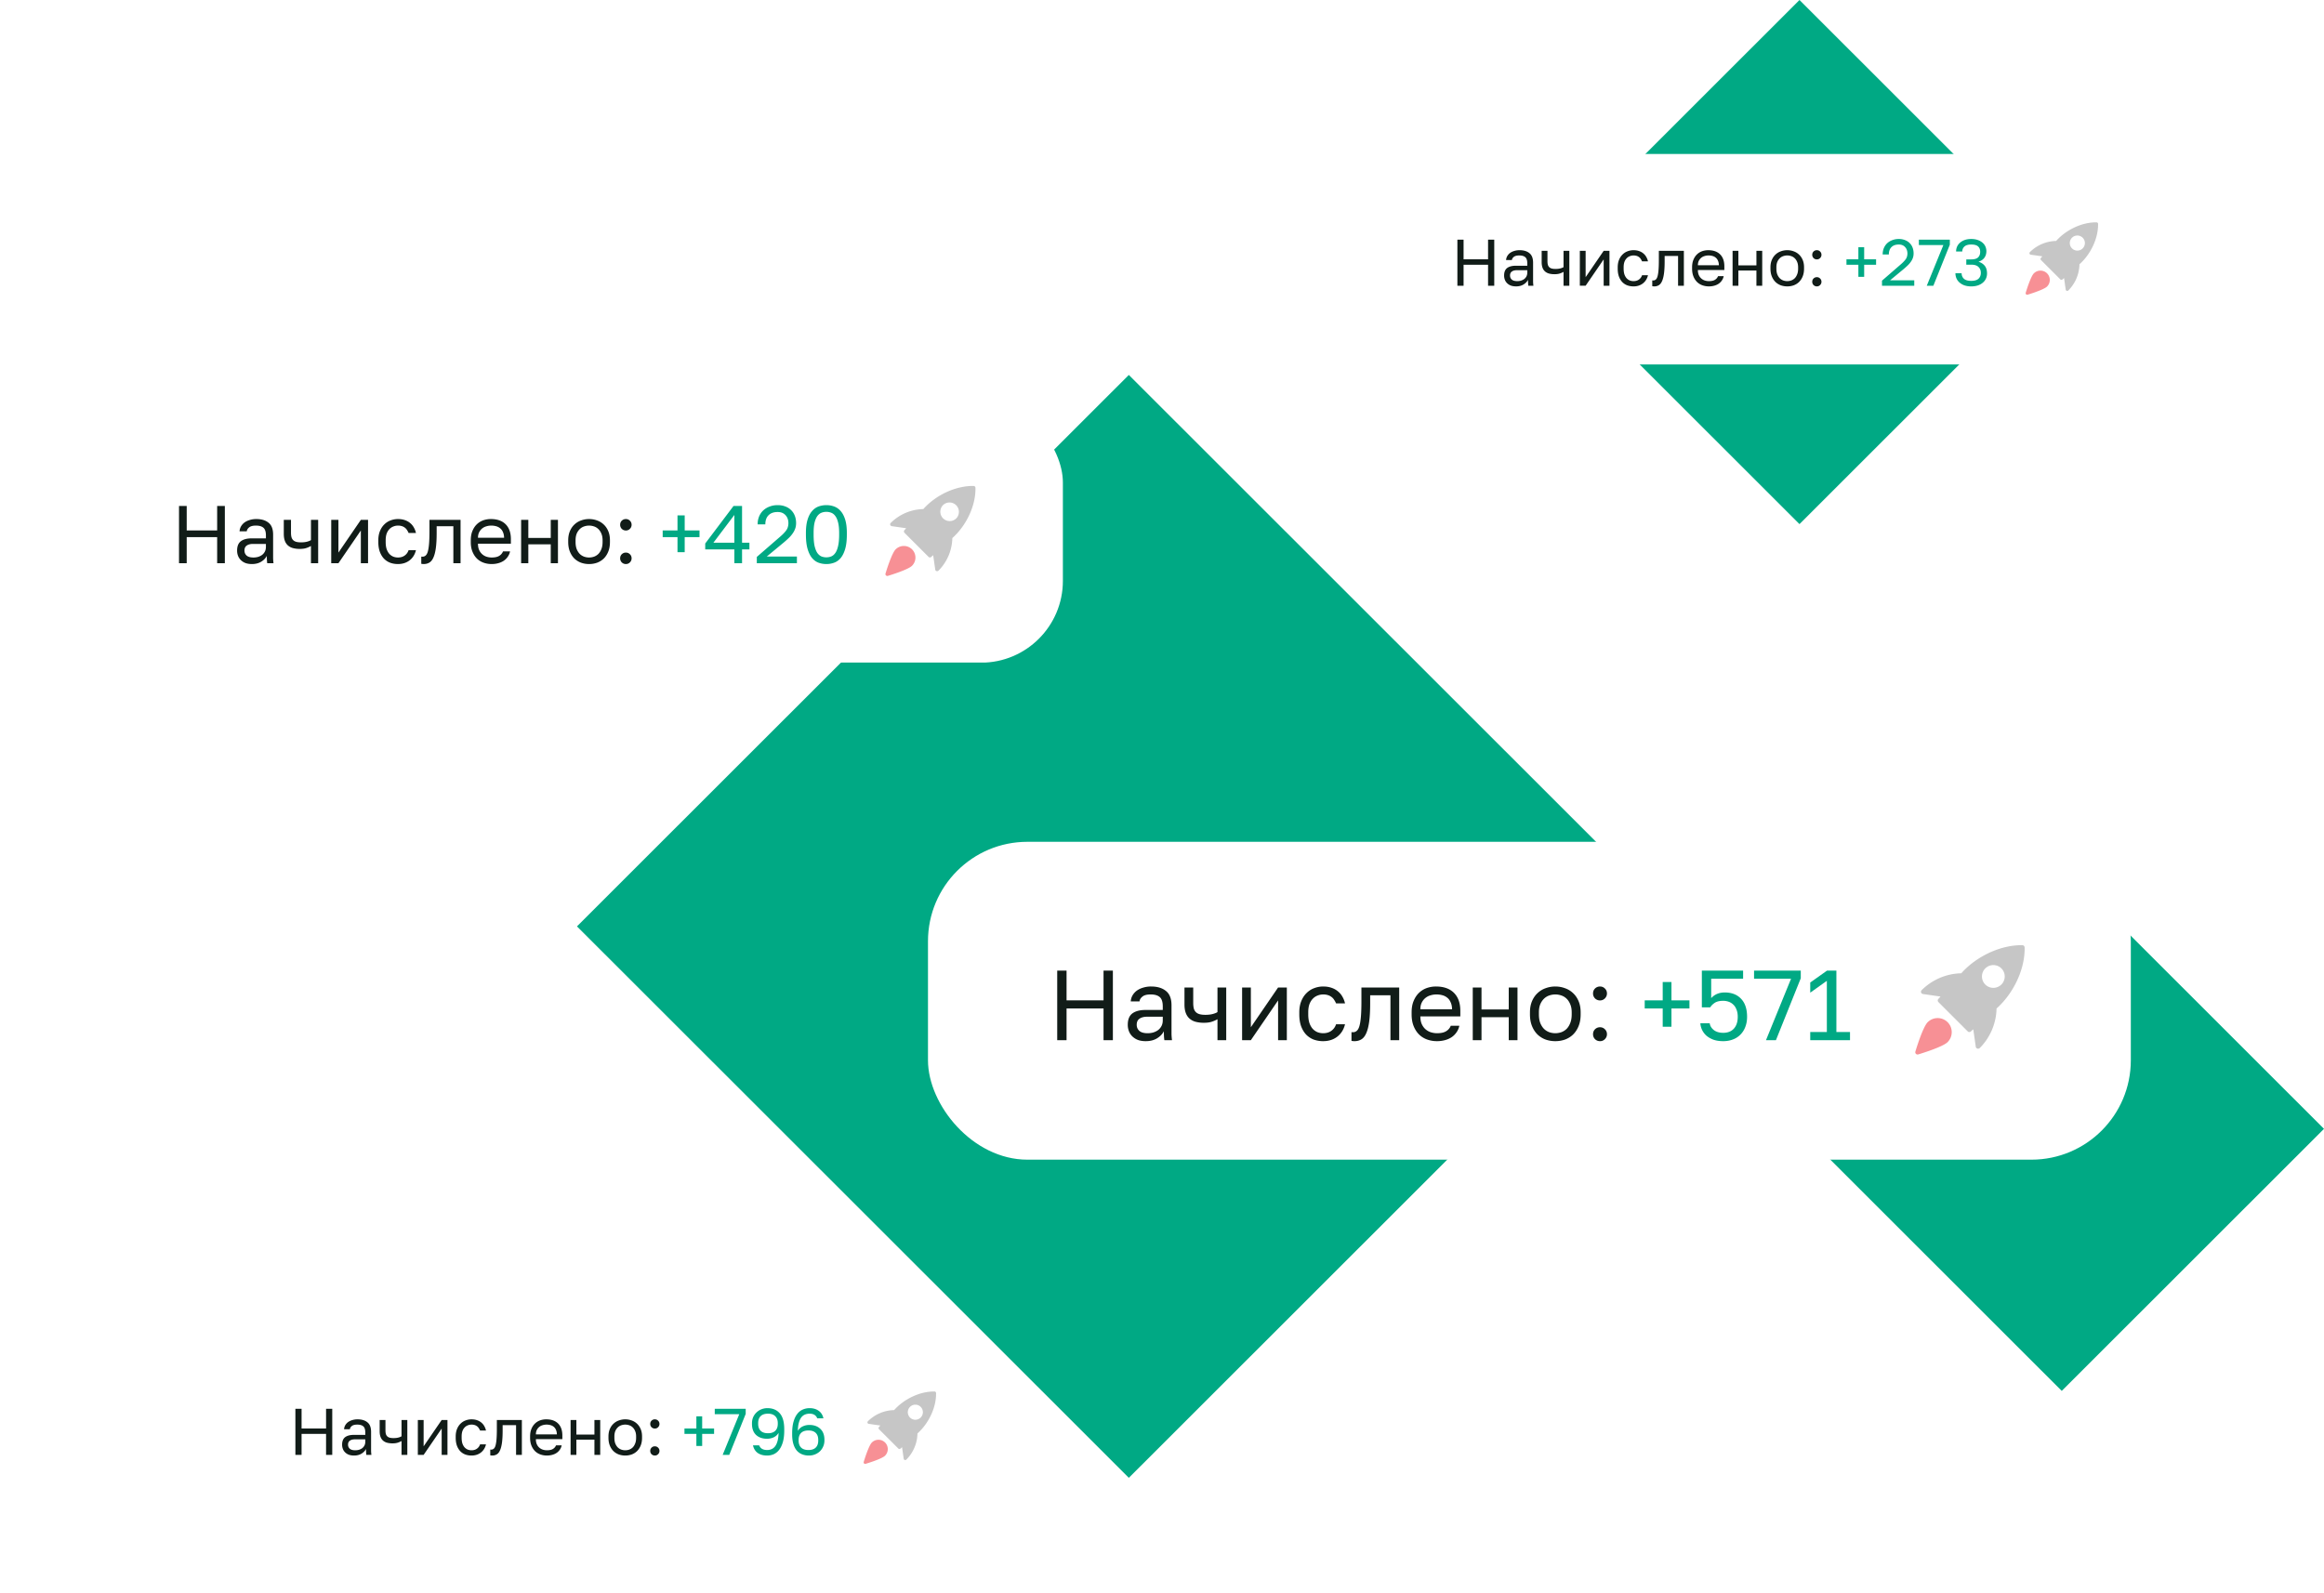 <svg width="576" height="395" viewBox="0 0 576 395" fill="none" xmlns="http://www.w3.org/2000/svg">
  <path fill="#00A984" d="M143 229.65 279.78 92.948 416.56 229.65 279.78 366.352zM446 0l65 64.963-65 64.963-65-64.963zM511 214.877l65 64.963-65 64.963-65-64.963z"/>
  <g clip-path="url(#a)" filter="url(#b)">
    <rect x="18" y="92.948" width="245.434" height="64.908" rx="20.284" fill="#fff"/>
    <path d="M44.37 119.005h1.906v6.065h7.545v-6.065h1.907v14.199h-1.907v-6.471h-7.545v6.471h-1.907v-14.199Zm18.067 14.401c-.595 0-1.122-.081-1.582-.243a3.445 3.445 0 0 1-1.136-.71 2.96 2.96 0 0 1-.71-1.055 3.571 3.571 0 0 1-.243-1.338c0-1.069.31-1.839.933-2.313.636-.473 1.542-.71 2.718-.71h3.489v-.73c0-.919-.21-1.555-.629-1.907-.406-.351-1.02-.527-1.846-.527-.77 0-1.332.149-1.683.446-.352.284-.548.609-.589.974h-1.785a2.79 2.79 0 0 1 .345-1.197c.217-.378.5-.703.852-.973.365-.271.798-.48 1.298-.629a5.379 5.379 0 0 1 1.664-.244c1.27 0 2.278.305 3.022.913.757.595 1.136 1.576 1.136 2.941v5.862c.013.42.047.832.101 1.238H66.23c-.04-.311-.067-.602-.08-.873-.014-.284-.021-.601-.021-.953-.284.568-.744 1.048-1.38 1.44-.635.392-1.406.588-2.312.588Zm.386-1.622c.419 0 .811-.054 1.176-.163.379-.121.71-.29.994-.507.284-.229.507-.507.67-.831.162-.325.243-.703.243-1.136v-.73H62.72c-.662 0-1.183.135-1.562.405-.378.257-.567.67-.567 1.238 0 .5.175.912.527 1.237.365.324.933.487 1.704.487Zm14.248-2.86a5.62 5.62 0 0 1-1.136.507c-.433.149-.98.223-1.643.223a6.464 6.464 0 0 1-1.684-.203 3.086 3.086 0 0 1-1.237-.649 2.807 2.807 0 0 1-.77-1.156c-.177-.473-.265-1.055-.265-1.745v-3.448h1.785v3.144c0 .46.04.845.122 1.156.095.311.244.562.446.751.203.189.46.324.771.406.311.081.69.121 1.136.121.608 0 1.13-.061 1.562-.182.433-.122.737-.25.913-.386v-5.01h1.785v10.751H77.07v-4.28Zm5.024-6.471h1.785v8.114l5.557-8.114h1.785v10.751h-1.785v-8.114l-5.557 8.114h-1.785v-10.751Zm16.538 10.953c-.69 0-1.332-.108-1.927-.324a4.26 4.26 0 0 1-1.541-1.014c-.433-.46-.778-1.035-1.035-1.724-.243-.69-.365-1.495-.365-2.414v-.406c0-.865.135-1.629.406-2.292.27-.663.628-1.21 1.075-1.643a4.27 4.27 0 0 1 1.541-.994 5.077 5.077 0 0 1 1.846-.345c.636 0 1.204.088 1.704.264.514.176.953.419 1.318.73.379.311.683.676.913 1.096.244.419.419.872.528 1.359h-1.826a3.984 3.984 0 0 0-.385-.71 2.005 2.005 0 0 0-.528-.589 2.355 2.355 0 0 0-.73-.385 3.137 3.137 0 0 0-.994-.142c-.392 0-.77.074-1.136.223a2.57 2.57 0 0 0-.973.649c-.284.284-.514.656-.69 1.116-.162.46-.243 1.014-.243 1.663v.406c0 .689.08 1.284.243 1.785.176.487.406.886.69 1.197a2.8 2.8 0 0 0 .973.669 3.25 3.25 0 0 0 1.136.203c.663 0 1.217-.163 1.663-.487.46-.325.785-.771.974-1.339h1.826c-.257 1.068-.785 1.914-1.583 2.536-.797.608-1.758.912-2.88.912Zm6.388 0c-.203 0-.406-.02-.609-.06v-1.785c.068.013.169.02.305.02.297 0 .554-.095.77-.284.23-.189.413-.521.548-.994.135-.473.237-1.116.304-1.927.068-.811.102-1.839.102-3.083v-2.84h7.708v10.751h-1.785v-9.169h-4.138v1.664c0 1.501-.068 2.745-.203 3.732-.135.987-.338 1.778-.609 2.373-.257.582-.588.994-.994 1.237-.405.244-.872.365-1.399.365Zm16.835 0c-.69 0-1.346-.108-1.968-.324a4.539 4.539 0 0 1-1.643-.994c-.473-.46-.852-1.034-1.136-1.724-.284-.69-.426-1.501-.426-2.434v-.406c0-.892.135-1.663.406-2.312.27-.663.629-1.21 1.075-1.643.46-.446.987-.778 1.582-.994a5.66 5.66 0 0 1 1.907-.325c1.582 0 2.806.433 3.671 1.299.866.865 1.298 2.089 1.298 3.671v1.136h-8.154c0 .635.102 1.169.304 1.602a3.002 3.002 0 0 0 1.867 1.643c.405.122.811.183 1.217.183.811 0 1.433-.135 1.866-.406a2.25 2.25 0 0 0 .953-1.116h1.744a3.519 3.519 0 0 1-.588 1.359c-.27.393-.608.724-1.014.994a4.609 4.609 0 0 1-1.359.589c-.5.135-1.034.202-1.602.202Zm-.102-9.533c-.419 0-.825.061-1.217.183-.392.108-.744.29-1.055.547-.297.244-.54.555-.73.933-.189.379-.284.832-.284 1.359h6.471c-.014-.554-.108-1.021-.284-1.399a2.305 2.305 0 0 0-.67-.933 2.6 2.6 0 0 0-1.014-.528 4.414 4.414 0 0 0-1.217-.162Zm7.405-1.42h1.785v4.483h5.558v-4.483h1.785v10.751h-1.785v-4.686h-5.558v4.686h-1.785v-10.751Zm16.843 10.953a5.95 5.95 0 0 1-1.967-.324 4.781 4.781 0 0 1-1.643-1.014c-.474-.46-.852-1.035-1.136-1.724-.284-.69-.426-1.495-.426-2.414v-.406c0-.865.142-1.629.426-2.292.284-.663.662-1.21 1.136-1.643a4.544 4.544 0 0 1 1.643-.994 5.623 5.623 0 0 1 1.967-.345c.69 0 1.346.115 1.968.345a4.561 4.561 0 0 1 1.643.994c.473.433.851.98 1.135 1.643.284.663.426 1.427.426 2.292v.406c0 .919-.142 1.724-.426 2.414-.284.689-.662 1.264-1.135 1.724a4.8 4.8 0 0 1-1.643 1.014 5.956 5.956 0 0 1-1.968.324Zm0-1.622c.406 0 .811-.068 1.217-.203a3.072 3.072 0 0 0 1.075-.669c.311-.311.561-.71.751-1.197.202-.487.304-1.082.304-1.785v-.406c0-.649-.102-1.203-.304-1.663a3.27 3.27 0 0 0-.751-1.136 2.822 2.822 0 0 0-1.075-.649 3.835 3.835 0 0 0-1.217-.203c-.406 0-.811.068-1.217.203a2.822 2.822 0 0 0-1.075.649 3.502 3.502 0 0 0-.771 1.136c-.189.46-.284 1.014-.284 1.663v.406c0 .703.095 1.298.284 1.785.203.487.46.886.771 1.197.311.297.669.52 1.075.669.406.135.811.203 1.217.203Zm9.12 1.622c-.392 0-.73-.135-1.014-.405a1.418 1.418 0 0 1-.406-1.014c0-.406.135-.744.406-1.015.284-.27.622-.405 1.014-.405s.723.135.994.405c.284.271.426.609.426 1.015 0 .392-.142.73-.426 1.014-.271.27-.602.405-.994.405Zm0-8.316c-.392 0-.73-.135-1.014-.406a1.418 1.418 0 0 1-.406-1.014c0-.405.135-.744.406-1.014.284-.27.622-.406 1.014-.406s.723.136.994.406c.284.27.426.609.426 1.014 0 .392-.142.73-.426 1.014a1.351 1.351 0 0 1-.994.406Z" fill="#111C18"/>
    <path d="M167.917 126.733h-3.671v-1.663h3.671v-3.732h1.785v3.732h3.671v1.663h-3.671v3.732h-1.785v-3.732Zm14.093 3.043h-7.221v-1.461l7.018-9.31h2.11v9.107h1.825v1.664h-1.825v3.428h-1.907v-3.428Zm0-1.664v-6.876l-5.192 6.876h5.192Zm5.565 3.53 5.68-4.929c.432-.365.784-.697 1.054-.994.284-.298.507-.575.67-.832.162-.27.27-.534.324-.791a3.24 3.24 0 0 0 .102-.831c0-.798-.237-1.454-.71-1.968-.474-.527-1.123-.791-1.948-.791-.987 0-1.744.27-2.271.811-.528.528-.791 1.278-.791 2.252h-1.907c0-.69.115-1.325.345-1.907a4.403 4.403 0 0 1 1.014-1.521 4.724 4.724 0 0 1 1.582-.974c.609-.243 1.285-.365 2.028-.365.717 0 1.359.115 1.927.345a3.905 3.905 0 0 1 1.441.933c.392.392.689.859.892 1.4.203.54.304 1.135.304 1.785 0 .486-.074.939-.223 1.359a4.814 4.814 0 0 1-.629 1.196 7.058 7.058 0 0 1-.953 1.116c-.365.352-.771.717-1.217 1.095l-4.239 3.509h7.464v1.664h-9.939v-1.562Zm17.243 1.764c-.69 0-1.346-.114-1.968-.344-.608-.23-1.142-.622-1.602-1.177-.46-.568-.825-1.318-1.095-2.251-.271-.947-.406-2.123-.406-3.53v-.405c0-1.312.135-2.407.406-3.286.27-.879.635-1.582 1.095-2.11.46-.541.994-.926 1.602-1.156a5.628 5.628 0 0 1 1.968-.345c.69 0 1.339.115 1.947.345.622.23 1.163.615 1.623 1.156.46.528.825 1.231 1.095 2.11.271.879.406 1.974.406 3.286v.405c0 1.407-.135 2.583-.406 3.53-.27.933-.635 1.683-1.095 2.251-.46.555-1.001.947-1.623 1.177a5.456 5.456 0 0 1-1.947.344Zm0-1.663c.419 0 .818-.074 1.197-.223.392-.162.73-.446 1.014-.852.297-.419.527-.994.689-1.724.176-.73.264-1.677.264-2.84v-.405c0-1.055-.088-1.921-.264-2.597-.162-.676-.392-1.21-.689-1.602-.284-.392-.622-.663-1.014-.811a3.242 3.242 0 0 0-1.197-.224 3.29 3.29 0 0 0-1.217.224c-.379.148-.717.419-1.014.811-.284.392-.514.926-.69 1.602-.162.676-.243 1.542-.243 2.597v.405c0 1.163.081 2.11.243 2.84.176.73.406 1.305.69 1.724.297.406.635.69 1.014.852a3.29 3.29 0 0 0 1.217.223Z" fill="#00A984"/>
    <g opacity=".5" clip-path="url(#c)">
      <path d="M241.308 114.05c-4.355-.079-9.322 2.198-12.467 5.73a11.8 11.8 0 0 0-8.084 3.443.466.466 0 0 0 .26.791l3.583.513-.442.495a.465.465 0 0 0 .018.639l5.975 5.975a.468.468 0 0 0 .639.018l.496-.443.513 3.583c.025.175.162.303.329.359a.425.425 0 0 0 .133.021.526.526 0 0 0 .36-.15 11.77 11.77 0 0 0 3.412-8.055c3.536-3.15 5.831-8.116 5.73-12.466a.466.466 0 0 0-.455-.453Zm-4.284 8.024a2.313 2.313 0 0 1-1.643.68 2.317 2.317 0 0 1-1.644-.68 2.33 2.33 0 0 1 0-3.287 2.325 2.325 0 0 1 3.287 3.287Z" fill="#8D8D8D"/>
      <path d="M221.987 129.764c-.995.995-2.361 5.489-2.513 5.997a.464.464 0 0 0 .579.579c.508-.152 5.002-1.518 5.997-2.512a2.878 2.878 0 0 0 0-4.064 2.877 2.877 0 0 0-4.063 0Z" fill="#F0212B"/>
    </g>
  </g>
  <g clip-path="url(#d)" filter="url(#e)">
    <rect x="230" y="200.885" width="298.121" height="78.797" rx="24.638" fill="#fff"/>
    <path d="M262.03 232.813h2.316v7.367h9.165v-7.367h2.316v17.247h-2.316v-7.86h-9.165v7.86h-2.316v-17.247Zm21.947 17.493c-.723 0-1.364-.098-1.922-.295a4.193 4.193 0 0 1-1.38-.863 3.592 3.592 0 0 1-.862-1.281 4.344 4.344 0 0 1-.296-1.626c0-1.298.378-2.234 1.133-2.809.772-.575 1.873-.862 3.302-.862h4.238v-.887c0-1.117-.255-1.889-.764-2.316-.493-.427-1.24-.641-2.242-.641-.936 0-1.618.181-2.045.542-.427.345-.665.739-.715 1.183h-2.168c.033-.526.173-1.01.419-1.454.263-.46.608-.854 1.035-1.182a5.022 5.022 0 0 1 1.577-.764 6.522 6.522 0 0 1 2.02-.296c1.544 0 2.768.37 3.671 1.109.92.723 1.38 1.914 1.38 3.572v7.121c.016.509.057 1.01.123 1.503h-1.897a13.823 13.823 0 0 1-.099-1.06 25.203 25.203 0 0 1-.024-1.158c-.345.69-.904 1.273-1.676 1.75-.772.476-1.708.714-2.808.714Zm.468-1.971c.509 0 .985-.066 1.429-.197.46-.148.862-.353 1.207-.616.345-.279.616-.616.813-1.01.197-.394.296-.854.296-1.38v-.887h-3.869c-.804 0-1.437.164-1.897.493-.46.312-.69.813-.69 1.503 0 .608.214 1.109.641 1.503.444.394 1.133.591 2.07.591Zm17.306-3.474c-.378.23-.838.435-1.38.616-.525.181-1.19.271-1.995.271a7.852 7.852 0 0 1-2.045-.246 3.748 3.748 0 0 1-1.503-.789c-.411-.361-.723-.829-.936-1.404-.214-.575-.321-1.281-.321-2.119v-4.188h2.168v3.819c0 .558.05 1.026.148 1.404.115.378.296.682.542.912.247.229.559.394.937.492.377.099.837.148 1.379.148.739 0 1.372-.074 1.897-.222.526-.147.896-.304 1.109-.468v-6.085h2.168v13.058h-2.168v-5.199Zm6.103-7.859h2.168v9.855l6.751-9.855h2.168v13.058h-2.168v-9.855l-6.751 9.855h-2.168v-13.058Zm20.088 13.304a6.794 6.794 0 0 1-2.34-.394 5.17 5.17 0 0 1-1.873-1.232c-.525-.558-.944-1.256-1.256-2.094-.296-.838-.444-1.815-.444-2.932v-.493c0-1.051.165-1.979.493-2.784.329-.805.764-1.47 1.306-1.996a5.175 5.175 0 0 1 1.872-1.207 6.175 6.175 0 0 1 2.242-.419c.772 0 1.462.107 2.07.321a4.882 4.882 0 0 1 1.602.886c.459.378.829.822 1.108 1.331a5.75 5.75 0 0 1 .641 1.651h-2.218a4.784 4.784 0 0 0-.468-.863 2.41 2.41 0 0 0-.64-.714 2.854 2.854 0 0 0-.887-.468 3.825 3.825 0 0 0-1.208-.173c-.476 0-.936.091-1.379.271a3.12 3.12 0 0 0-1.183.789c-.345.345-.624.796-.838 1.355-.197.558-.295 1.232-.295 2.02v.493c0 .838.098 1.56.295 2.168.214.591.493 1.076.838 1.454.345.361.739.632 1.183.813.443.164.903.246 1.379.246.805 0 1.479-.197 2.021-.591.558-.394.952-.936 1.182-1.626h2.218c-.312 1.297-.953 2.324-1.922 3.079-.969.74-2.135 1.109-3.499 1.109Zm7.76 0c-.247 0-.493-.024-.74-.074v-2.168c.083.017.206.025.37.025.361 0 .673-.115.936-.345.279-.23.501-.633.665-1.207.165-.575.288-1.356.37-2.341.082-.986.123-2.234.123-3.745v-3.449h9.363v13.058h-2.168v-11.137h-5.027v2.021c0 1.823-.082 3.334-.246 4.533-.164 1.199-.411 2.16-.739 2.883-.312.706-.715 1.207-1.207 1.503-.493.295-1.06.443-1.7.443Zm20.448 0a7.223 7.223 0 0 1-2.39-.394 5.523 5.523 0 0 1-1.995-1.207c-.575-.559-1.035-1.257-1.38-2.095-.345-.837-.517-1.823-.517-2.956v-.493c0-1.084.164-2.02.492-2.809.329-.804.764-1.47 1.306-1.995a5.37 5.37 0 0 1 1.922-1.208 6.88 6.88 0 0 1 2.316-.394c1.922 0 3.408.526 4.459 1.577 1.052 1.051 1.577 2.538 1.577 4.46v1.379h-9.904c0 .772.123 1.421.369 1.947.247.525.567.952.961 1.281.394.328.83.567 1.306.714.493.148.985.222 1.478.222.986 0 1.741-.164 2.267-.493.542-.328.928-.78 1.158-1.355h2.119a4.29 4.29 0 0 1-.715 1.651 4.524 4.524 0 0 1-1.232 1.207 5.569 5.569 0 0 1-1.65.715 7.45 7.45 0 0 1-1.947.246Zm-.123-11.58a4.95 4.95 0 0 0-1.478.222 3.398 3.398 0 0 0-1.281.665 3.406 3.406 0 0 0-.887 1.134c-.23.46-.345 1.01-.345 1.65h7.859c-.016-.673-.131-1.24-.345-1.7-.197-.476-.468-.854-.813-1.133a3.152 3.152 0 0 0-1.232-.641 5.371 5.371 0 0 0-1.478-.197Zm8.995-1.724h2.168v5.445h6.751v-5.445h2.168v13.058h-2.168v-5.692h-6.751v5.692h-2.168v-13.058Zm20.458 13.304a7.223 7.223 0 0 1-2.39-.394 5.816 5.816 0 0 1-1.995-1.232c-.575-.558-1.035-1.256-1.38-2.094-.345-.838-.518-1.815-.518-2.932v-.493c0-1.051.173-1.979.518-2.784.345-.805.805-1.47 1.38-1.996a5.523 5.523 0 0 1 1.995-1.207 6.85 6.85 0 0 1 2.39-.419c.838 0 1.635.14 2.39.419a5.518 5.518 0 0 1 1.996 1.207c.575.526 1.035 1.191 1.38 1.996.344.805.517 1.733.517 2.784v.493c0 1.117-.173 2.094-.517 2.932-.345.838-.805 1.536-1.38 2.094a5.811 5.811 0 0 1-1.996 1.232 7.214 7.214 0 0 1-2.39.394Zm0-1.971a4.65 4.65 0 0 0 1.478-.246 3.724 3.724 0 0 0 1.306-.813c.378-.378.682-.863.912-1.454.246-.591.369-1.314.369-2.168v-.493c0-.788-.123-1.462-.369-2.02-.23-.559-.534-1.019-.912-1.38a3.435 3.435 0 0 0-1.306-.788 4.624 4.624 0 0 0-1.478-.247c-.493 0-.985.082-1.478.247a3.443 3.443 0 0 0-1.306.788c-.378.361-.69.821-.936 1.38-.23.558-.345 1.232-.345 2.02v.493c0 .854.115 1.577.345 2.168.246.591.558 1.076.936 1.454.378.361.813.632 1.306.813.493.164.985.246 1.478.246Zm11.078 1.971c-.477 0-.887-.164-1.232-.493a1.722 1.722 0 0 1-.493-1.231c0-.493.164-.904.493-1.232a1.722 1.722 0 0 1 1.232-.493c.476 0 .878.164 1.207.493.345.328.517.739.517 1.232 0 .476-.172.886-.517 1.231a1.64 1.64 0 0 1-1.207.493Zm0-10.101c-.477 0-.887-.165-1.232-.493a1.724 1.724 0 0 1-.493-1.232c0-.493.164-.904.493-1.232a1.722 1.722 0 0 1 1.232-.493c.476 0 .878.164 1.207.493.345.328.517.739.517 1.232 0 .476-.172.887-.517 1.232a1.645 1.645 0 0 1-1.207.493Z" fill="#111C18"/>
    <path d="M412.1 242.2h-4.46v-2.02h4.46v-4.533h2.168v4.533h4.459v2.02h-4.459v4.534H412.1V242.2Zm14.999 8.106c-.936 0-1.749-.123-2.439-.369-.69-.263-1.273-.6-1.749-1.011a4.628 4.628 0 0 1-1.06-1.429 4.395 4.395 0 0 1-.418-1.626h2.316c.082.624.41 1.175.985 1.651.591.476 1.38.715 2.365.715 1.117 0 1.996-.345 2.637-1.035.64-.707.961-1.684.961-2.932 0-.706-.107-1.314-.321-1.823-.197-.51-.468-.92-.813-1.232a3.098 3.098 0 0 0-1.133-.69 4.037 4.037 0 0 0-1.331-.222c-.887 0-1.585.164-2.094.493-.493.328-.87.706-1.133 1.133h-2.07v-9.116h10.225v2.02h-7.909v4.805c.854-.936 1.971-1.404 3.351-1.404 1.708 0 3.055.517 4.041 1.552 1.002 1.035 1.503 2.529 1.503 4.484 0 .92-.148 1.757-.444 2.513a5.294 5.294 0 0 1-1.207 1.897 5.042 5.042 0 0 1-1.873 1.207c-.722.28-1.519.419-2.39.419Zm16.805-15.473h-9.165v-2.02h11.58v1.897l-6.159 15.35h-2.464l6.208-15.227Zm4.762 13.206h4.115v-12.688l-4.115 2.932v-2.513l4.164-2.957h2.316v15.226h3.376v2.021h-9.856v-2.021Z" fill="#00A984"/>
    <g opacity=".5" clip-path="url(#f)">
      <path d="M501.246 226.517c-5.29-.095-11.324 2.67-15.143 6.96a14.33 14.33 0 0 0-9.82 4.182.568.568 0 0 0-.14.578.567.567 0 0 0 .456.383l4.353.623-.538.602c-.2.224-.19.564.023.776l7.257 7.257a.562.562 0 0 0 .776.022l.602-.538.623 4.353c.031.212.198.368.4.435a.518.518 0 0 0 .162.025c.16 0 .324-.07.437-.182 2.58-2.58 4.076-6.134 4.145-9.783 4.295-3.827 7.083-9.859 6.96-15.142a.567.567 0 0 0-.553-.551Zm-5.203 9.747c-.55.55-1.273.826-1.997.826a2.815 2.815 0 0 1-1.996-.826 2.828 2.828 0 0 1 0-3.993 2.826 2.826 0 0 1 3.993 0 2.826 2.826 0 0 1 0 3.993Z" fill="#8D8D8D"/>
      <path d="M477.777 245.604c-1.208 1.209-2.867 6.667-3.053 7.285a.567.567 0 0 0 .704.704c.618-.186 6.076-1.844 7.285-3.053a3.496 3.496 0 0 0 0-4.936 3.497 3.497 0 0 0-4.936 0Z" fill="#F0212B"/>
    </g>
  </g>
  <g clip-path="url(#g)" filter="url(#h)">
    <rect x="340" y="33" width="197.433" height="52.184" rx="16.317" fill="#fff"/>
    <path d="M361.212 54.246h1.534v4.878h6.069v-4.878h1.534v11.422h-1.534v-5.206h-6.069v5.206h-1.534V54.246Zm14.534 11.585c-.478 0-.903-.066-1.272-.196a2.774 2.774 0 0 1-.914-.571 2.382 2.382 0 0 1-.571-.849 2.866 2.866 0 0 1-.196-1.077c0-.859.25-1.479.75-1.86.512-.38 1.241-.57 2.187-.57h2.806v-.588c0-.74-.168-1.251-.505-1.534-.327-.283-.822-.424-1.485-.424-.62 0-1.072.12-1.355.359-.282.228-.44.49-.473.783h-1.436c.022-.348.115-.67.278-.963.174-.304.402-.565.685-.783a3.342 3.342 0 0 1 1.044-.506c.403-.13.849-.196 1.338-.196 1.023 0 1.833.245 2.432.735.609.478.913 1.267.913 2.366v4.715c.011.337.038.67.082.996h-1.257a9.24 9.24 0 0 1-.065-.702 16.126 16.126 0 0 1-.016-.767c-.229.457-.598.843-1.11 1.159-.511.315-1.131.473-1.86.473Zm.31-1.306c.337 0 .653-.043.947-.13.304-.098.571-.234.799-.408.229-.185.408-.408.539-.67.13-.26.195-.565.195-.913v-.587h-2.561c-.533 0-.952.108-1.257.326-.304.207-.457.538-.457.995 0 .403.142.735.425.996.293.26.75.391 1.37.391Zm11.462-2.3a4.521 4.521 0 0 1-.914.408c-.348.12-.789.179-1.322.179-.5 0-.952-.054-1.354-.163a2.487 2.487 0 0 1-.995-.522 2.255 2.255 0 0 1-.62-.93c-.142-.381-.213-.849-.213-1.404V57.02h1.436v2.529c0 .37.033.68.098.93.076.25.196.451.359.604.163.152.37.26.62.326.25.065.555.098.914.098.49 0 .908-.05 1.256-.147.348-.098.593-.201.735-.31v-4.03h1.436v8.648h-1.436v-3.443Zm4.041-5.205h1.436v6.526l4.471-6.526h1.436v8.648h-1.436V59.14l-4.471 6.527h-1.436V57.02Zm13.304 8.81a4.503 4.503 0 0 1-1.55-.26 3.418 3.418 0 0 1-1.24-.816 4.054 4.054 0 0 1-.832-1.387c-.196-.555-.294-1.202-.294-1.942V61.1c0-.696.109-1.311.326-1.844a3.83 3.83 0 0 1 .865-1.322 3.422 3.422 0 0 1 1.24-.8 4.09 4.09 0 0 1 1.485-.277c.511 0 .968.071 1.371.212.413.142.767.338 1.06.588.305.25.55.544.735.881.195.337.337.702.424 1.093h-1.469a3.163 3.163 0 0 0-.31-.57 1.603 1.603 0 0 0-.424-.474 1.882 1.882 0 0 0-.587-.31 2.533 2.533 0 0 0-.8-.114c-.315 0-.62.06-.914.18a2.076 2.076 0 0 0-.783.521 2.536 2.536 0 0 0-.555.898c-.13.37-.195.816-.195 1.338v.326c0 .555.065 1.034.195 1.436.142.392.327.713.555.963.229.239.49.419.783.538.294.109.599.163.914.163.533 0 .979-.13 1.338-.391.37-.261.631-.62.783-1.077h1.469c-.207.86-.631 1.539-1.273 2.04-.642.489-1.414.734-2.317.734Zm5.139 0a2.49 2.49 0 0 1-.49-.048v-1.436c.054.01.136.016.245.016a.91.91 0 0 0 .62-.228c.185-.153.332-.42.44-.8.109-.38.191-.897.245-1.55.055-.653.082-1.48.082-2.48V57.02h6.2v8.648h-1.436v-7.376h-3.328v1.338c0 1.208-.055 2.209-.164 3.003-.108.794-.271 1.43-.489 1.909-.207.467-.473.8-.8.995a2.142 2.142 0 0 1-1.125.294Zm13.542 0a4.788 4.788 0 0 1-1.583-.26 3.65 3.65 0 0 1-1.321-.8 4.047 4.047 0 0 1-.914-1.387c-.229-.555-.343-1.207-.343-1.958V61.1c0-.718.109-1.338.326-1.86.218-.533.506-.974.865-1.322a3.55 3.55 0 0 1 1.273-.8 4.542 4.542 0 0 1 1.534-.26c1.272 0 2.257.348 2.953 1.044.696.696 1.044 1.68 1.044 2.953v.914h-6.559c0 .511.082.94.245 1.289a2.42 2.42 0 0 0 1.501 1.322c.326.097.653.146.979.146.653 0 1.153-.109 1.501-.326.359-.218.615-.517.767-.898h1.403a2.841 2.841 0 0 1-.473 1.094c-.218.315-.49.582-.816.8-.315.206-.68.364-1.093.473a4.924 4.924 0 0 1-1.289.163Zm-.082-7.668c-.337 0-.663.049-.979.147a2.26 2.26 0 0 0-1.436 1.19c-.152.305-.228.67-.228 1.094h5.205c-.011-.446-.087-.821-.228-1.126a1.854 1.854 0 0 0-.539-.75 2.08 2.08 0 0 0-.816-.425 3.548 3.548 0 0 0-.979-.13Zm5.957-1.142h1.436v3.606h4.471V57.02h1.436v8.648h-1.436v-3.77h-4.471v3.77h-1.436V57.02Zm13.549 8.81a4.788 4.788 0 0 1-1.583-.26 3.845 3.845 0 0 1-1.321-.816 4.045 4.045 0 0 1-.914-1.387c-.229-.555-.343-1.202-.343-1.942V61.1c0-.696.114-1.311.343-1.844.228-.533.533-.974.914-1.322.38-.359.821-.625 1.321-.8a4.533 4.533 0 0 1 1.583-.277c.555 0 1.082.093 1.583.278.5.174.941.44 1.321.8.381.347.686.788.914 1.321.228.533.343 1.148.343 1.844v.326c0 .74-.115 1.387-.343 1.942a4.045 4.045 0 0 1-.914 1.387c-.38.359-.821.63-1.321.816a4.788 4.788 0 0 1-1.583.26Zm0-1.305c.326 0 .653-.054.979-.163.326-.12.615-.299.865-.538.25-.25.451-.571.603-.963.164-.392.245-.87.245-1.436V61.1c0-.522-.081-.968-.245-1.338a2.624 2.624 0 0 0-.603-.914 2.28 2.28 0 0 0-.865-.522 3.08 3.08 0 0 0-.979-.163 3.08 3.08 0 0 0-.979.163 2.28 2.28 0 0 0-.865.522 2.82 2.82 0 0 0-.62.914c-.152.37-.228.816-.228 1.338v.326c0 .566.076 1.044.228 1.436.163.392.37.713.62.963.25.239.539.419.865.538.326.109.653.163.979.163Zm7.336 1.306c-.315 0-.587-.11-.816-.327a1.144 1.144 0 0 1-.326-.816c0-.326.109-.598.326-.815.229-.218.501-.327.816-.327.316 0 .582.11.8.327.228.217.342.49.342.816 0 .315-.114.587-.342.815a1.088 1.088 0 0 1-.8.327Zm0-6.69c-.315 0-.587-.109-.816-.327a1.144 1.144 0 0 1-.326-.815c0-.327.109-.599.326-.816.229-.218.501-.327.816-.327.316 0 .582.11.8.327.228.217.342.49.342.816 0 .315-.114.587-.342.815a1.088 1.088 0 0 1-.8.327Z" fill="#111C18"/>
    <path d="M460.597 60.462h-2.954v-1.338h2.954v-3.002h1.436v3.002h2.953v1.338h-2.953v3.003h-1.436v-3.003Zm5.854 3.95 4.569-3.966c.348-.294.631-.56.849-.8.228-.239.407-.462.538-.668a2.05 2.05 0 0 0 .261-.637c.054-.206.082-.43.082-.669 0-.642-.191-1.17-.571-1.582-.381-.425-.903-.637-1.567-.637-.794 0-1.403.218-1.827.653-.425.424-.637 1.028-.637 1.811h-1.533c0-.555.092-1.066.277-1.534.196-.478.468-.886.816-1.224a3.796 3.796 0 0 1 1.272-.783 4.362 4.362 0 0 1 1.632-.293 4.1 4.1 0 0 1 1.55.277c.457.174.843.424 1.159.75.315.316.555.691.718 1.126.163.436.244.914.244 1.436 0 .392-.059.756-.179 1.094-.12.337-.288.658-.506.962a5.707 5.707 0 0 1-.767.898c-.293.282-.62.576-.979.88l-3.41 2.823h6.005v1.339h-7.996V64.41Zm15.209-8.828h-6.07v-1.338h7.669v1.256l-4.079 10.166h-1.632l4.112-10.084Zm6.906 10.247a5.25 5.25 0 0 1-1.664-.245 3.842 3.842 0 0 1-1.224-.702 2.934 2.934 0 0 1-.767-1.028 3.213 3.213 0 0 1-.261-1.289h1.534c0 .555.191 1.012.571 1.37.381.349.985.523 1.811.523.827 0 1.431-.18 1.812-.538.38-.37.571-.849.571-1.436 0-.61-.196-1.099-.588-1.469-.38-.38-.979-.57-1.795-.57h-1.223V59.14h1.223c.784 0 1.349-.163 1.697-.49.348-.337.522-.8.522-1.387 0-.565-.168-1.006-.505-1.321-.338-.327-.909-.49-1.714-.49-.772 0-1.338.169-1.697.506a1.608 1.608 0 0 0-.522 1.224h-1.533c0-.425.081-.827.244-1.208.174-.38.419-.707.735-.979a3.635 3.635 0 0 1 1.174-.669c.468-.163 1.001-.244 1.599-.244.599 0 1.132.081 1.599.244.468.163.86.381 1.175.653.327.272.571.593.735.963.163.37.244.756.244 1.158 0 .653-.174 1.208-.522 1.665-.337.446-.816.76-1.436.946.653.206 1.17.544 1.55 1.011.381.468.571 1.11.571 1.926 0 .435-.087.848-.261 1.24-.174.38-.429.718-.767 1.012a3.777 3.777 0 0 1-1.223.685 5.256 5.256 0 0 1-1.665.245Z" fill="#00A984"/>
    <g opacity=".5" clip-path="url(#i)">
      <path d="M519.635 49.957c-3.504-.063-7.499 1.769-10.029 4.61a9.49 9.49 0 0 0-6.503 2.769.375.375 0 0 0 .209.636l2.883.413-.356.399a.373.373 0 0 0 .015.514l4.806 4.806a.373.373 0 0 0 .514.014l.398-.356.413 2.882c.02.141.131.244.265.29.034.01.07.016.107.016a.42.42 0 0 0 .289-.12 9.472 9.472 0 0 0 2.746-6.48c2.844-2.535 4.69-6.529 4.609-10.028a.375.375 0 0 0-.366-.365Zm-3.446 6.455a1.864 1.864 0 0 1-1.322.547c-.48 0-.958-.182-1.322-.547a1.872 1.872 0 0 1 0-2.644 1.871 1.871 0 0 1 2.644 0c.729.73.729 1.916 0 2.644Z" fill="#8D8D8D"/>
      <path d="M504.092 62.598c-.8.8-1.899 4.415-2.022 4.824a.376.376 0 0 0 .466.466c.409-.122 4.025-1.221 4.825-2.021a2.314 2.314 0 0 0 0-3.269 2.315 2.315 0 0 0-3.269 0Z" fill="#F0212B"/>
    </g>
  </g>
  <g clip-path="url(#j)" filter="url(#k)">
    <rect x="52" y="322.816" width="197.433" height="52.184" rx="16.317" fill="#fff"/>
    <path d="M73.212 344.079h1.534v4.879h6.07v-4.879h1.533v11.422h-1.534v-5.205h-6.07v5.205h-1.533v-11.422Zm14.534 11.585c-.478 0-.903-.065-1.272-.196a2.757 2.757 0 0 1-.914-.571 2.384 2.384 0 0 1-.571-.848 2.878 2.878 0 0 1-.196-1.077c0-.859.25-1.48.75-1.86.512-.381 1.24-.571 2.187-.571h2.806v-.588c0-.739-.168-1.251-.505-1.534-.327-.282-.822-.424-1.485-.424-.62 0-1.072.12-1.355.359-.282.229-.44.49-.473.783h-1.436c.022-.348.115-.669.278-.962.174-.305.402-.566.685-.783a3.31 3.31 0 0 1 1.044-.506 4.307 4.307 0 0 1 1.338-.196c1.023 0 1.833.245 2.431.734.61.479.914 1.267.914 2.366v4.716c.011.337.038.669.082.995h-1.257a8.832 8.832 0 0 1-.065-.702c-.01-.228-.016-.484-.016-.767-.229.457-.598.843-1.11 1.159-.51.315-1.131.473-1.86.473Zm.31-1.305c.338 0 .653-.044.947-.131.304-.098.57-.234.8-.408.228-.185.407-.408.538-.669.13-.261.195-.565.195-.913v-.588h-2.561c-.533 0-.952.109-1.257.327-.304.206-.457.538-.457.995 0 .402.142.734.425.995.293.261.75.392 1.37.392Zm11.462-2.301c-.25.152-.555.288-.914.408-.348.12-.789.18-1.322.18-.5 0-.952-.055-1.354-.164a2.472 2.472 0 0 1-.995-.522 2.256 2.256 0 0 1-.62-.93c-.142-.381-.213-.848-.213-1.403v-2.774h1.436v2.529c0 .37.033.68.098.93.076.25.196.452.36.604.162.152.37.261.62.326.25.066.554.098.913.098.49 0 .908-.049 1.256-.147.349-.098.593-.201.735-.31v-4.03h1.436v8.648h-1.436v-3.443Zm4.041-5.205h1.436v6.527l4.471-6.527h1.436v8.648h-1.436v-6.527l-4.471 6.527h-1.436v-8.648Zm13.304 8.811a4.503 4.503 0 0 1-1.55-.261 3.42 3.42 0 0 1-1.24-.816 4.054 4.054 0 0 1-.832-1.387c-.196-.554-.294-1.202-.294-1.941v-.327c0-.696.109-1.311.326-1.844.218-.533.506-.973.865-1.321a3.423 3.423 0 0 1 1.24-.8 4.087 4.087 0 0 1 1.485-.277c.511 0 .968.071 1.371.212.413.141.767.337 1.06.587.305.251.55.544.735.882.195.337.337.701.424 1.093h-1.469a3.152 3.152 0 0 0-.31-.571 1.612 1.612 0 0 0-.424-.474 1.914 1.914 0 0 0-.587-.31 2.54 2.54 0 0 0-.8-.114c-.315 0-.62.06-.914.18a2.081 2.081 0 0 0-.783.522 2.53 2.53 0 0 0-.555.897c-.13.37-.195.816-.195 1.338v.327c0 .554.065 1.033.195 1.435.142.392.327.713.555.963.229.239.49.419.783.539.294.108.599.163.914.163.533 0 .979-.131 1.338-.392.37-.261.631-.62.783-1.077h1.469c-.207.86-.631 1.54-1.273 2.04-.642.489-1.414.734-2.317.734Zm5.139 0a2.46 2.46 0 0 1-.49-.049v-1.436c.054.011.136.017.245.017a.913.913 0 0 0 .62-.229c.185-.152.332-.419.44-.799.109-.381.191-.898.245-1.55.055-.653.082-1.48.082-2.481v-2.284h6.2v8.648h-1.436v-7.375h-3.328v1.338c0 1.207-.055 2.208-.164 3.002-.108.794-.271 1.43-.489 1.909-.207.468-.473.8-.8.995a2.14 2.14 0 0 1-1.125.294Zm13.542 0a4.788 4.788 0 0 1-1.583-.261c-.5-.174-.941-.44-1.321-.799a4.055 4.055 0 0 1-.914-1.387c-.229-.555-.343-1.208-.343-1.958v-.327c0-.718.109-1.338.326-1.86a3.84 3.84 0 0 1 .865-1.322c.37-.358.794-.625 1.273-.799a4.544 4.544 0 0 1 1.534-.261c1.272 0 2.257.348 2.953 1.044.696.696 1.044 1.681 1.044 2.954v.913h-6.559c0 .512.082.941.245 1.289.163.348.375.631.636.849.261.217.549.375.865.473.326.098.653.147.979.147.653 0 1.153-.109 1.501-.327.359-.217.615-.516.767-.897h1.403a2.84 2.84 0 0 1-.473 1.093c-.218.316-.49.582-.816.8-.315.206-.68.364-1.093.473a4.916 4.916 0 0 1-1.289.163Zm-.082-7.669c-.337 0-.663.049-.979.147a2.257 2.257 0 0 0-1.436 1.191c-.152.305-.228.669-.228 1.093h5.205c-.011-.446-.087-.821-.228-1.125a1.852 1.852 0 0 0-.539-.751 2.078 2.078 0 0 0-.816-.424 3.547 3.547 0 0 0-.979-.131Zm5.957-1.142h1.436v3.606h4.471v-3.606h1.436v8.648h-1.436v-3.769h-4.471v3.769h-1.436v-8.648Zm13.549 8.811a4.788 4.788 0 0 1-1.583-.261 3.846 3.846 0 0 1-1.321-.816 4.046 4.046 0 0 1-.914-1.387c-.229-.554-.343-1.202-.343-1.941v-.327c0-.696.114-1.311.343-1.844.228-.533.533-.973.914-1.321.38-.359.821-.626 1.321-.8a4.53 4.53 0 0 1 1.583-.277 4.53 4.53 0 0 1 1.583.277c.5.174.941.441 1.321.8.381.348.686.788.914 1.321.228.533.343 1.148.343 1.844v.327c0 .739-.115 1.387-.343 1.941a4.046 4.046 0 0 1-.914 1.387c-.38.359-.821.631-1.321.816a4.788 4.788 0 0 1-1.583.261Zm0-1.305c.326 0 .653-.055.979-.163.326-.12.615-.3.865-.539.25-.25.451-.571.603-.963.164-.391.245-.87.245-1.435v-.327c0-.522-.081-.968-.245-1.338a2.617 2.617 0 0 0-.603-.913 2.278 2.278 0 0 0-.865-.523 3.101 3.101 0 0 0-.979-.163c-.326 0-.653.055-.979.163a2.278 2.278 0 0 0-.865.523c-.25.239-.457.543-.62.913-.152.37-.228.816-.228 1.338v.327c0 .565.076 1.044.228 1.435.163.392.37.713.62.963.25.239.539.419.865.539.326.108.653.163.979.163Zm7.336 1.305c-.315 0-.587-.109-.816-.326a1.146 1.146 0 0 1-.326-.816 1.11 1.11 0 0 1 1.142-1.142c.316 0 .582.109.8.326.228.218.342.49.342.816 0 .315-.114.587-.342.816a1.09 1.09 0 0 1-.8.326Zm0-6.69c-.315 0-.587-.109-.816-.326a1.145 1.145 0 0 1-.326-.816 1.11 1.11 0 0 1 1.142-1.142c.316 0 .582.109.8.326.228.218.342.49.342.816 0 .316-.114.587-.342.816a1.09 1.09 0 0 1-.8.326Z" fill="#111C18"/>
    <path d="M172.597 350.296h-2.954v-1.338h2.954v-3.002h1.436v3.002h2.953v1.338h-2.953v3.002h-1.436v-3.002Zm10.626-4.879h-6.07v-1.338h7.669v1.257l-4.079 10.165h-1.632l4.112-10.084Zm6.906 10.247c-.924 0-1.691-.207-2.3-.62-.609-.424-1.012-1.06-1.208-1.909h1.534c.305.772.963 1.159 1.974 1.159.392 0 .756-.071 1.094-.213a2.16 2.16 0 0 0 .881-.701c.25-.327.451-.762.603-1.306.153-.543.24-1.223.262-2.039a2.875 2.875 0 0 1-.555.685 3.113 3.113 0 0 1-.718.457 4.024 4.024 0 0 1-1.567.326c-1.142 0-2.056-.315-2.741-.946-.674-.642-1.011-1.556-1.011-2.741v-.163c0-.544.097-1.045.293-1.502.207-.456.484-.848.832-1.174a3.674 3.674 0 0 1 1.224-.784 4.002 4.002 0 0 1 1.485-.277c1.284 0 2.295.419 3.035 1.256.75.838 1.126 2.16 1.126 3.965v.327c0 1.12-.114 2.077-.343 2.872-.228.783-.538 1.425-.93 1.925a3.513 3.513 0 0 1-1.338 1.077 4.132 4.132 0 0 1-1.632.326Zm.212-5.531c.795 0 1.398-.201 1.812-.604.413-.402.62-.979.62-1.73v-.163c0-.739-.212-1.316-.637-1.729-.413-.414-1.011-.62-1.795-.62-.794 0-1.397.201-1.811.603-.413.392-.62.974-.62 1.746v.163c0 .751.207 1.328.62 1.73.414.403 1.017.604 1.811.604Zm10.157 5.531a4.525 4.525 0 0 1-1.713-.31 3.456 3.456 0 0 1-1.322-.946c-.359-.435-.636-.979-.832-1.632-.196-.653-.294-1.43-.294-2.333v-.327c0-1.12.115-2.072.343-2.855.229-.794.539-1.436.93-1.925.392-.501.849-.86 1.371-1.077a4.135 4.135 0 0 1 1.68-.343c.881 0 1.621.212 2.219.636.61.414 1.012 1.045 1.208 1.893h-1.534c-.304-.772-.935-1.158-1.893-1.158-.413 0-.794.07-1.142.212a2.256 2.256 0 0 0-.914.701c-.25.327-.451.762-.603 1.306-.153.544-.24 1.223-.261 2.039a2.57 2.57 0 0 1 .554-.669c.218-.195.452-.348.702-.457.261-.119.528-.206.8-.261.272-.054.533-.081.783-.081 1.142 0 2.05.321 2.725.963.685.63 1.028 1.539 1.028 2.724v.164c0 .543-.104 1.044-.31 1.501a3.632 3.632 0 0 1-.816 1.191 3.83 3.83 0 0 1-1.224.767 4.002 4.002 0 0 1-1.485.277Zm-.13-1.37c.794 0 1.397-.202 1.811-.604.413-.403.62-.985.62-1.746v-.163c0-.751-.207-1.327-.62-1.73-.414-.402-1.017-.604-1.811-.604s-1.398.202-1.811.604c-.414.403-.621.979-.621 1.73v.163c0 .75.207 1.332.621 1.746.413.402 1.017.604 1.811.604Z" fill="#00A984"/>
    <g opacity=".5" clip-path="url(#l)">
      <path d="M231.635 339.79c-3.504-.062-7.499 1.769-10.029 4.61a9.495 9.495 0 0 0-6.503 2.769.376.376 0 0 0 .209.637l2.883.413-.356.398a.373.373 0 0 0 .015.514l4.806 4.807a.376.376 0 0 0 .514.014l.398-.356.413 2.882c.02.141.131.244.265.289.034.011.07.016.107.016a.42.42 0 0 0 .289-.12 9.474 9.474 0 0 0 2.746-6.48c2.844-2.534 4.69-6.528 4.609-10.028a.376.376 0 0 0-.366-.365Zm-3.446 6.456a1.865 1.865 0 0 1-1.322.547c-.48 0-.958-.183-1.322-.547a1.873 1.873 0 0 1 0-2.645 1.872 1.872 0 0 1 2.644 0c.729.73.729 1.916 0 2.645Z" fill="#8D8D8D"/>
      <path d="M216.092 352.431c-.8.801-1.899 4.416-2.022 4.825a.377.377 0 0 0 .094.372.376.376 0 0 0 .372.094c.409-.123 4.025-1.221 4.825-2.022a2.315 2.315 0 0 0 0-3.269 2.316 2.316 0 0 0-3.269 0Z" fill="#F0212B"/>
    </g>
  </g>
  <defs>
    <clipPath id="a">
      <path fill="#fff" transform="translate(18 92.948)" d="M0 0h245.434v64.871H0z"/>
    </clipPath>
    <clipPath id="c">
      <path fill="#fff" transform="translate(219.454 114.048)" d="M0 0h22.312v22.312H0z"/>
    </clipPath>
    <clipPath id="d">
      <path fill="#fff" transform="translate(230 200.885)" d="M0 0h298.121v78.797H0z"/>
    </clipPath>
    <clipPath id="f">
      <path fill="#fff" transform="translate(474.701 226.514)" d="M0 0h27.102v27.102H0z"/>
    </clipPath>
    <clipPath id="g">
      <path fill="#fff" transform="translate(340 32.982)" d="M0 0h197.433v52.184H0z"/>
    </clipPath>
    <clipPath id="i">
      <path fill="#fff" transform="translate(502.055 49.955)" d="M0 0h17.948v17.948H0z"/>
    </clipPath>
    <clipPath id="j">
      <path fill="#fff" transform="translate(52 322.816)" d="M0 0h197.433v52.184H0z"/>
    </clipPath>
    <clipPath id="l">
      <path fill="#fff" transform="translate(214.055 339.789)" d="M0 0h17.948v17.948H0z"/>
    </clipPath>
    <filter id="b" x=".022" y="81.391" width="281.389" height="100.827" filterUnits="userSpaceOnUse" color-interpolation-filters="sRGB">
      <feFlood flood-opacity="0" result="BackgroundImageFix"/>
      <feColorMatrix in="SourceAlpha" values="0 0 0 0 0 0 0 0 0 0 0 0 0 0 0 0 0 0 127 0" result="hardAlpha"/>
      <feOffset dy="6.421"/>
      <feGaussianBlur stdDeviation="8.989"/>
      <feComposite in2="hardAlpha" operator="out"/>
      <feColorMatrix values="0 0 0 0 0 0 0 0 0 0 0 0 0 0 0 0 0 0 0.06 0"/>
      <feBlend in2="BackgroundImageFix" result="effect1_dropShadow_55_1250"/>
      <feBlend in="SourceGraphic" in2="effect1_dropShadow_55_1250" result="shape"/>
    </filter>
    <filter id="e" x="208.163" y="186.847" width="341.795" height="122.471" filterUnits="userSpaceOnUse" color-interpolation-filters="sRGB">
      <feFlood flood-opacity="0" result="BackgroundImageFix"/>
      <feColorMatrix in="SourceAlpha" values="0 0 0 0 0 0 0 0 0 0 0 0 0 0 0 0 0 0 127 0" result="hardAlpha"/>
      <feOffset dy="7.799"/>
      <feGaussianBlur stdDeviation="10.918"/>
      <feComposite in2="hardAlpha" operator="out"/>
      <feColorMatrix values="0 0 0 0 0 0 0 0 0 0 0 0 0 0 0 0 0 0 0.06 0"/>
      <feBlend in2="BackgroundImageFix" result="effect1_dropShadow_55_1250"/>
      <feBlend in="SourceGraphic" in2="effect1_dropShadow_55_1250" result="shape"/>
    </filter>
    <filter id="h" x="325.538" y="23.686" width="226.357" height="81.108" filterUnits="userSpaceOnUse" color-interpolation-filters="sRGB">
      <feFlood flood-opacity="0" result="BackgroundImageFix"/>
      <feColorMatrix in="SourceAlpha" values="0 0 0 0 0 0 0 0 0 0 0 0 0 0 0 0 0 0 127 0" result="hardAlpha"/>
      <feOffset dy="5.165"/>
      <feGaussianBlur stdDeviation="7.231"/>
      <feComposite in2="hardAlpha" operator="out"/>
      <feColorMatrix values="0 0 0 0 0 0 0 0 0 0 0 0 0 0 0 0 0 0 0.06 0"/>
      <feBlend in2="BackgroundImageFix" result="effect1_dropShadow_55_1250"/>
      <feBlend in="SourceGraphic" in2="effect1_dropShadow_55_1250" result="shape"/>
    </filter>
    <filter id="k" x="37.538" y="313.519" width="226.357" height="81.108" filterUnits="userSpaceOnUse" color-interpolation-filters="sRGB">
      <feFlood flood-opacity="0" result="BackgroundImageFix"/>
      <feColorMatrix in="SourceAlpha" values="0 0 0 0 0 0 0 0 0 0 0 0 0 0 0 0 0 0 127 0" result="hardAlpha"/>
      <feOffset dy="5.165"/>
      <feGaussianBlur stdDeviation="7.231"/>
      <feComposite in2="hardAlpha" operator="out"/>
      <feColorMatrix values="0 0 0 0 0 0 0 0 0 0 0 0 0 0 0 0 0 0 0.06 0"/>
      <feBlend in2="BackgroundImageFix" result="effect1_dropShadow_55_1250"/>
      <feBlend in="SourceGraphic" in2="effect1_dropShadow_55_1250" result="shape"/>
    </filter>
  </defs>
</svg>
